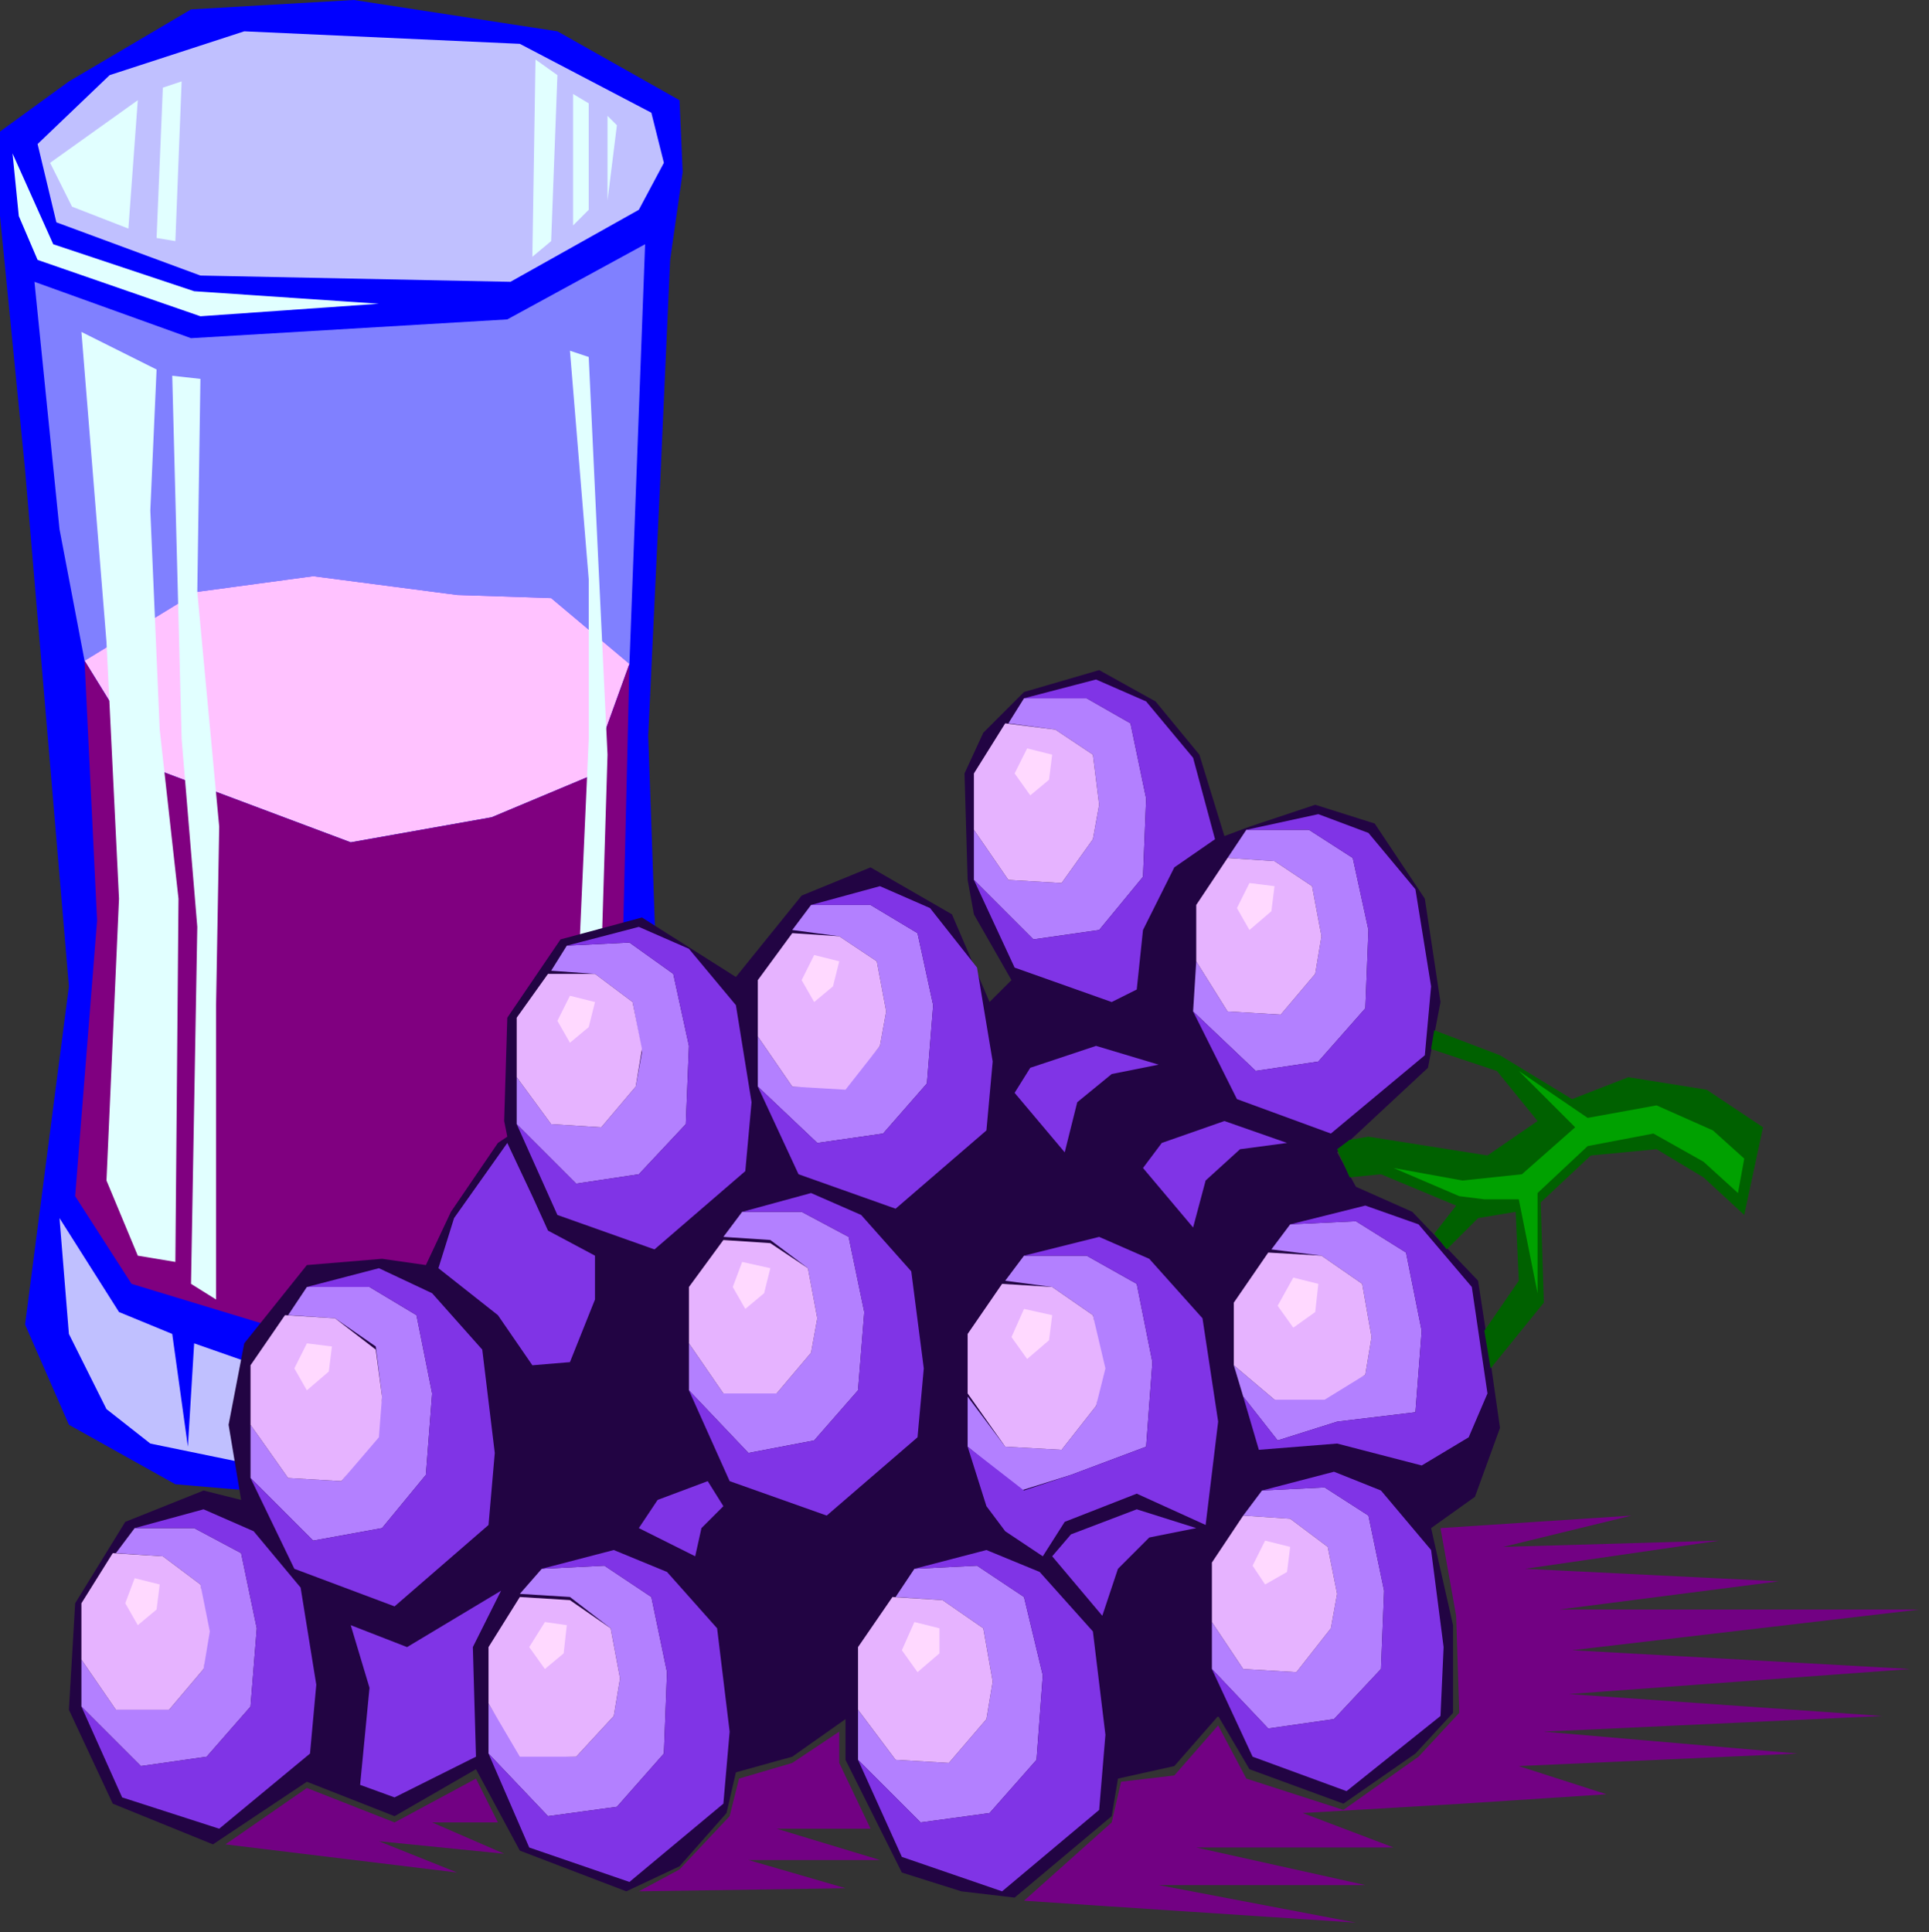 <?xml version="1.0" encoding="UTF-8" standalone="no"?>
<svg
   xmlns:dc="http://purl.org/dc/elements/1.1/"
   xmlns:cc="http://creativecommons.org/ns#"
   xmlns:rdf="http://www.w3.org/1999/02/22-rdf-syntax-ns#"
   xmlns:svg="http://www.w3.org/2000/svg"
   xmlns="http://www.w3.org/2000/svg"
   xmlns:sodipodi="http://sodipodi.sourceforge.net/DTD/sodipodi-0.dtd"
   xmlns:inkscape="http://www.inkscape.org/namespaces/inkscape"
   version="1.0"
   width="162.983mm"
   height="163.248mm"
   id="svg163"
   sodipodi:docname="FRUIT104.WMF">
  <rect width="100%" height="100%" fill="#333333" stroke="none"/>
  <sodipodi:namedview
     pagecolor="#ffffff"
     bordercolor="#666666"
     borderopacity="1"
     objecttolerance="10"
     gridtolerance="10"
     guidetolerance="10"
     inkscape:pageopacity="0"
     inkscape:pageshadow="2"
     inkscape:window-width="640"
     inkscape:window-height="480"
     id="namedview165" />
  <defs
     id="defs3">
    <pattern
       id="WMFhbasepattern"
       patternUnits="userSpaceOnUse"
       width="6"
       height="6"
       x="0"
       y="0" />
  </defs>
  <path
     style="fill:#720183;fill-rule:evenodd;fill-opacity:1;stroke:none;"
     d="  M 219,411   L 211,437   L 180,462   L 154,482   L 374,492   L 237,470   L 394,477   L 260,452   L 423,458   L 264,438   L 433,441   L 276,417   L 430,419   L 282,404   L 423,400   L 281,388   L 407,375   L 271,369   L 377,353   L 257,352   L 329,336   L 237,341   L 278,325   L 217,333   L 219,411  z "
     id="path5" />
  <path
     style="fill:#0000ff;fill-rule:evenodd;fill-opacity:1;stroke:none;"
     d="  M 0,42   L 22,26   L 61,3   L 113,0   L 178,10   L 217,32   L 218,55   L 214,83   L 211,150   L 207,235   L 213,406   L 207,434   L 150,482   L 56,474   L 22,455   L 8,423   L 22,315   L 8,150   L 0,69   L 0,42  z "
     id="path7" />
  <path
     style="fill:#c0c0ff;fill-rule:evenodd;fill-opacity:1;stroke:none;"
     d="  M 78,10   L 166,14   L 208,36   L 212,52   L 204,67   L 163,90   L 64,88   L 18,71   L 12,46   L 35,24   L 78,10  z "
     id="path9" />
  <path
     style="fill:#e1ffff;fill-rule:evenodd;fill-opacity:1;stroke:none;"
     d="  M 6,69   L 4,49   L 17,78   L 62,93   L 121,97   L 64,101   L 12,83   L 6,69  z "
     id="path11" />
  <path
     style="fill:#e1ffff;fill-rule:evenodd;fill-opacity:1;stroke:none;"
     d="  M 183,30   L 188,33   L 188,67   L 183,72   L 183,30  z "
     id="path13" />
  <path
     style="fill:#e1ffff;fill-rule:evenodd;fill-opacity:1;stroke:none;"
     d="  M 171,19   L 178,24   L 176,77   L 170,82   L 171,19  z "
     id="path15" />
  <path
     style="fill:#e1ffff;fill-rule:evenodd;fill-opacity:1;stroke:none;"
     d="  M 52,28   L 58,26   L 56,77   L 50,76   L 52,28  z "
     id="path17" />
  <path
     style="fill:#e1ffff;fill-rule:evenodd;fill-opacity:1;stroke:none;"
     d="  M 16,52   L 44,32   L 41,73   L 23,66   L 16,52  z "
     id="path19" />
  <path
     style="fill:#e1ffff;fill-rule:evenodd;fill-opacity:1;stroke:none;"
     d="  M 194,37   L 194,64   L 197,40   L 194,37  z "
     id="path21" />
  <path
     style="fill:#8080ff;fill-rule:evenodd;fill-opacity:1;stroke:none;"
     d="  M 11,90   L 61,108   L 162,102   L 206,78   L 201,212   L 176,191   L 146,190   L 100,184   L 63,189   L 27,211   L 19,169   L 11,90  z "
     id="path23" />
  <path
     style="fill:#ffc2ff;fill-rule:evenodd;fill-opacity:1;stroke:none;"
     d="  M 100,184   L 146,190   L 176,191   L 201,212   L 188,248   L 157,261   L 112,269   L 48,245   L 27,211   L 63,189   L 100,184  z "
     id="path25" />
  <path
     style="fill:#800080;fill-rule:evenodd;fill-opacity:1;stroke:none;"
     d="  M 48,245   L 112,269   L 157,261   L 188,248   L 201,212   L 199,297   L 197,375   L 178,406   L 135,423   L 98,427   L 42,410   L 24,382   L 31,294   L 27,211   L 48,245  z "
     id="path27" />
  <path
     style="fill:#e1ffff;fill-rule:evenodd;fill-opacity:1;stroke:none;"
     d="  M 26,106   L 34,205   L 38,287   L 34,377   L 44,401   L 56,403   L 57,287   L 51,233   L 48,163   L 50,118   L 26,106  z "
     id="path29" />
  <path
     style="fill:#e1ffff;fill-rule:evenodd;fill-opacity:1;stroke:none;"
     d="  M 55,120   L 58,236   L 63,296   L 61,410   L 69,415   L 69,321   L 70,264   L 63,189   L 64,121   L 55,120  z "
     id="path31" />
  <path
     style="fill:#e1ffff;fill-rule:evenodd;fill-opacity:1;stroke:none;"
     d="  M 188,114   L 191,178   L 194,241   L 190,373   L 185,381   L 185,303   L 188,236   L 188,185   L 182,112   L 188,114  z "
     id="path33" />
  <path
     style="fill:#c0c0ff;fill-rule:evenodd;fill-opacity:1;stroke:none;"
     d="  M 19,389   L 38,419   L 55,426   L 60,462   L 62,429   L 82,436   L 82,468   L 48,461   L 34,450   L 22,426   L 19,389  z "
     id="path35" />
  <path
     style="fill:#c0c0ff;fill-rule:evenodd;fill-opacity:1;stroke:none;"
     d="  M 91,437   L 92,470   L 133,472   L 103,457   L 91,437  z "
     id="path37" />
  <path
     style="fill:#c0c0ff;fill-rule:evenodd;fill-opacity:1;stroke:none;"
     d="  M 164,419   L 177,416   L 177,451   L 165,459   L 164,419  z "
     id="path39" />
  <path
     style="fill:#c0c0ff;fill-rule:evenodd;fill-opacity:1;stroke:none;"
     d="  M 186,403   L 190,392   L 192,436   L 186,443   L 186,403  z "
     id="path41" />
  <path
     style="fill:#220443;fill-rule:evenodd;fill-opacity:1;stroke:none;"
     d="  M 73,455   L 77,479   L 65,476   L 40,486   L 24,512   L 22,546   L 36,576   L 68,589   L 98,569   L 126,580   L 152,565   L 166,591   L 200,604   L 217,596   L 232,579   L 235,566   L 253,561   L 270,549   L 270,562   L 288,598   L 307,604   L 324,606   L 355,580   L 357,568   L 375,564   L 389,548   L 399,565   L 429,576   L 452,560   L 464,547   L 464,519   L 457,488   L 471,478   L 479,456   L 476,435   L 472,409   L 451,387   L 433,379   L 427,368   L 456,341   L 460,320   L 455,287   L 439,263   L 420,257   L 399,264   L 391,267   L 383,241   L 369,224   L 351,214   L 327,221   L 314,234   L 308,247   L 309,281   L 311,292   L 323,313   L 316,320   L 304,292   L 278,277   L 256,286   L 235,312   L 205,293   L 179,300   L 162,325   L 161,358   L 162,363   L 159,365   L 144,387   L 136,404   L 122,402   L 98,404   L 78,429   L 73,455  z "
     id="path43" />
  <path
     style="fill:#b380ff;fill-rule:evenodd;fill-opacity:1;stroke:none;"
     d="  M 406,399   L 412,391   L 433,390   L 449,400   L 454,425   L 452,451   L 427,454   L 408,460   L 397,446   L 394,436   L 407,447   L 422,446   L 436,439   L 438,427   L 435,410   L 422,401   L 406,399  z "
     id="path45" />
  <path
     style="fill:#b380ff;fill-rule:evenodd;fill-opacity:1;stroke:none;"
     d="  M 322,231   L 327,223   L 347,223   L 361,231   L 366,255   L 365,280   L 351,297   L 330,300   L 311,281   L 311,265   L 322,281   L 339,282   L 349,268   L 351,257   L 349,241   L 337,233   L 322,231  z "
     id="path47" />
  <path
     style="fill:#b380ff;fill-rule:evenodd;fill-opacity:1;stroke:none;"
     d="  M 37,496   L 43,488   L 62,488   L 77,496   L 82,520   L 80,545   L 66,561   L 45,564   L 26,545   L 26,530   L 37,546   L 54,546   L 65,533   L 66,521   L 64,506   L 52,497   L 37,496  z "
     id="path49" />
  <path
     style="fill:#b380ff;fill-rule:evenodd;fill-opacity:1;stroke:none;"
     d="  M 166,509   L 173,501   L 193,500   L 208,510   L 213,534   L 212,560   L 197,577   L 175,580   L 156,560   L 156,544   L 166,560   L 184,561   L 196,548   L 198,536   L 195,520   L 182,510   L 166,509  z "
     id="path51" />
  <path
     style="fill:#b380ff;fill-rule:evenodd;fill-opacity:1;stroke:none;"
     d="  M 286,510   L 292,501   L 312,500   L 327,510   L 333,535   L 331,562   L 316,579   L 294,582   L 274,562   L 274,546   L 286,562   L 303,563   L 315,549   L 317,537   L 314,520   L 301,511   L 286,510  z "
     id="path53" />
  <path
     style="fill:#b380ff;fill-rule:evenodd;fill-opacity:1;stroke:none;"
     d="  M 92,420   L 98,411   L 118,411   L 133,420   L 138,445   L 136,471   L 122,488   L 100,492   L 80,472   L 80,455   L 92,472   L 109,473   L 120,459   L 122,446   L 120,430   L 107,421   L 92,420  z "
     id="path55" />
  <path
     style="fill:#b380ff;fill-rule:evenodd;fill-opacity:1;stroke:none;"
     d="  M 176,310   L 181,302   L 201,301   L 215,311   L 220,334   L 219,359   L 204,375   L 184,378   L 165,359   L 165,344   L 176,359   L 192,360   L 203,347   L 205,336   L 202,320   L 190,311   L 176,310  z "
     id="path57" />
  <path
     style="fill:#b380ff;fill-rule:evenodd;fill-opacity:1;stroke:none;"
     d="  M 253,297   L 259,289   L 278,289   L 293,298   L 298,321   L 296,346   L 282,362   L 261,365   L 242,347   L 242,331   L 253,347   L 270,347   L 281,334   L 283,323   L 280,307   L 268,299   L 253,297  z "
     id="path59" />
  <path
     style="fill:#b380ff;fill-rule:evenodd;fill-opacity:1;stroke:none;"
     d="  M 392,274   L 398,265   L 418,265   L 432,274   L 437,297   L 436,322   L 421,339   L 401,342   L 381,323   L 382,307   L 392,323   L 409,324   L 420,311   L 422,299   L 419,283   L 407,275   L 392,274  z "
     id="path61" />
  <path
     style="fill:#b380ff;fill-rule:evenodd;fill-opacity:1;stroke:none;"
     d="  M 397,484   L 403,476   L 423,475   L 437,484   L 442,508   L 441,533   L 426,549   L 405,552   L 387,533   L 387,518   L 397,533   L 414,534   L 425,520   L 427,509   L 424,494   L 412,485   L 397,484  z "
     id="path63" />
  <path
     style="fill:#b380ff;fill-rule:evenodd;fill-opacity:1;stroke:none;"
     d="  M 321,409   L 327,401   L 347,401   L 363,410   L 368,435   L 366,462   L 342,471   L 326,476   L 309,462   L 309,446   L 321,462   L 339,463   L 350,449   L 352,437   L 349,420   L 336,411   L 321,409  z "
     id="path65" />
  <path
     style="fill:#b380ff;fill-rule:evenodd;fill-opacity:1;stroke:none;"
     d="  M 231,395   L 237,387   L 256,387   L 271,395   L 276,419   L 274,444   L 260,460   L 239,464   L 220,444   L 220,429   L 231,445   L 248,445   L 259,432   L 261,421   L 258,405   L 246,396   L 231,395  z "
     id="path67" />
  <path
     style="fill:#e6b3ff;fill-rule:evenodd;fill-opacity:1;stroke:none;"
     d="  M 405,400   L 422,401   L 435,410   L 438,427   L 436,439   L 423,447   L 407,447   L 394,436   L 394,416   L 405,400  z "
     id="path69" />
  <path
     style="fill:#e6b3ff;fill-rule:evenodd;fill-opacity:1;stroke:none;"
     d="  M 321,231   L 337,233   L 349,241   L 351,257   L 349,268   L 339,282   L 322,281   L 311,265   L 311,247   L 321,231  z "
     id="path71" />
  <path
     style="fill:#e6b3ff;fill-rule:evenodd;fill-opacity:1;stroke:none;"
     d="  M 36,496   L 52,497   L 64,506   L 67,521   L 65,533   L 54,546   L 37,546   L 26,530   L 26,512   L 36,496  z "
     id="path73" />
  <path
     style="fill:#e6b3ff;fill-rule:evenodd;fill-opacity:1;stroke:none;"
     d="  M 166,510   L 182,511   L 195,520   L 198,536   L 196,548   L 184,561   L 166,561   L 156,544   L 156,526   L 166,510  z "
     id="path75" />
  <path
     style="fill:#e6b3ff;fill-rule:evenodd;fill-opacity:1;stroke:none;"
     d="  M 285,510   L 301,511   L 314,520   L 317,537   L 315,549   L 303,563   L 286,562   L 274,546   L 274,526   L 285,510  z "
     id="path77" />
  <path
     style="fill:#e6b3ff;fill-rule:evenodd;fill-opacity:1;stroke:none;"
     d="  M 91,420   L 107,421   L 120,431   L 122,446   L 121,459   L 109,473   L 92,472   L 80,455   L 80,436   L 91,420  z "
     id="path79" />
  <path
     style="fill:#e6b3ff;fill-rule:evenodd;fill-opacity:1;stroke:none;"
     d="  M 175,311   L 190,311   L 202,320   L 205,335   L 203,347   L 192,360   L 176,359   L 165,344   L 165,325   L 175,311  z "
     id="path81" />
  <path
     style="fill:#e6b3ff;fill-rule:evenodd;fill-opacity:1;stroke:none;"
     d="  M 253,298   L 268,299   L 280,307   L 283,323   L 281,334   L 270,348   L 253,347   L 242,331   L 242,313   L 253,298  z "
     id="path83" />
  <path
     style="fill:#e6b3ff;fill-rule:evenodd;fill-opacity:1;stroke:none;"
     d="  M 392,274   L 407,275   L 419,283   L 422,299   L 420,311   L 409,324   L 392,323   L 382,307   L 382,289   L 392,274  z "
     id="path85" />
  <path
     style="fill:#e6b3ff;fill-rule:evenodd;fill-opacity:1;stroke:none;"
     d="  M 397,484   L 412,485   L 424,494   L 427,509   L 425,520   L 414,534   L 397,533   L 387,518   L 387,499   L 397,484  z "
     id="path87" />
  <path
     style="fill:#e6b3ff;fill-rule:evenodd;fill-opacity:1;stroke:none;"
     d="  M 320,410   L 336,411   L 349,420   L 353,437   L 350,449   L 339,463   L 321,462   L 309,445   L 309,426   L 320,410  z "
     id="path89" />
  <path
     style="fill:#e6b3ff;fill-rule:evenodd;fill-opacity:1;stroke:none;"
     d="  M 231,396   L 246,397   L 258,405   L 261,421   L 259,432   L 248,445   L 231,445   L 220,429   L 220,411   L 231,396  z "
     id="path91" />
  <path
     style="fill:#ffd9ff;fill-rule:evenodd;fill-opacity:1;stroke:none;"
     d="  M 413,408   L 421,410   L 420,419   L 413,424   L 408,417   L 413,408  z "
     id="path93" />
  <path
     style="fill:#ffd9ff;fill-rule:evenodd;fill-opacity:1;stroke:none;"
     d="  M 328,239   L 336,241   L 335,249   L 329,254   L 324,247   L 328,239  z "
     id="path95" />
  <path
     style="fill:#ffd9ff;fill-rule:evenodd;fill-opacity:1;stroke:none;"
     d="  M 43,504   L 51,506   L 50,514   L 44,519   L 40,512   L 43,504  z "
     id="path97" />
  <path
     style="fill:#ffd9ff;fill-rule:evenodd;fill-opacity:1;stroke:none;"
     d="  M 174,518   L 181,519   L 180,528   L 174,533   L 169,526   L 174,518  z "
     id="path99" />
  <path
     style="fill:#ffd9ff;fill-rule:evenodd;fill-opacity:1;stroke:none;"
     d="  M 292,518   L 300,520   L 300,528   L 293,534   L 288,527   L 292,518  z "
     id="path101" />
  <path
     style="fill:#ffd9ff;fill-rule:evenodd;fill-opacity:1;stroke:none;"
     d="  M 98,429   L 106,430   L 105,438   L 98,444   L 94,437   L 98,429  z "
     id="path103" />
  <path
     style="fill:#ffd9ff;fill-rule:evenodd;fill-opacity:1;stroke:none;"
     d="  M 182,318   L 190,320   L 188,328   L 182,333   L 178,326   L 182,318  z "
     id="path105" />
  <path
     style="fill:#ffd9ff;fill-rule:evenodd;fill-opacity:1;stroke:none;"
     d="  M 260,305   L 268,307   L 266,315   L 260,320   L 256,313   L 260,305  z "
     id="path107" />
  <path
     style="fill:#ffd9ff;fill-rule:evenodd;fill-opacity:1;stroke:none;"
     d="  M 399,282   L 407,283   L 406,291   L 399,297   L 395,290   L 399,282  z "
     id="path109" />
  <path
     style="fill:#ffd9ff;fill-rule:evenodd;fill-opacity:1;stroke:none;"
     d="  M 404,492   L 412,494   L 411,502   L 404,506   L 400,500   L 404,492  z "
     id="path111" />
  <path
     style="fill:#ffd9ff;fill-rule:evenodd;fill-opacity:1;stroke:none;"
     d="  M 327,418   L 336,420   L 335,428   L 328,434   L 323,427   L 327,418  z "
     id="path113" />
  <path
     style="fill:#ffd9ff;fill-rule:evenodd;fill-opacity:1;stroke:none;"
     d="  M 237,403   L 246,405   L 244,413   L 238,418   L 234,411   L 237,403  z "
     id="path115" />
  <path
     style="fill:#8034e6;fill-rule:evenodd;fill-opacity:1;stroke:none;"
     d="  M 162,365   L 170,382   L 175,393   L 190,401   L 190,415   L 182,435   L 170,436   L 159,420   L 140,405   L 145,389   L 162,365  z "
     id="path117" />
  <path
     style="fill:#8034e6;fill-rule:evenodd;fill-opacity:1;stroke:none;"
     d="  M 412,391   L 436,385   L 453,391   L 470,411   L 475,445   L 469,459   L 454,468   L 427,461   L 402,463   L 397,446   L 408,460   L 427,454   L 452,451   L 454,425   L 449,400   L 433,390   L 412,391  z "
     id="path119" />
  <path
     style="fill:#8034e6;fill-rule:evenodd;fill-opacity:1;stroke:none;"
     d="  M 327,223   L 350,217   L 366,224   L 381,242   L 388,268   L 375,277   L 365,297   L 363,316   L 355,320   L 324,309   L 311,281   L 330,300   L 351,297   L 365,280   L 366,255   L 361,231   L 347,223   L 327,223  z "
     id="path121" />
  <path
     style="fill:#8034e6;fill-rule:evenodd;fill-opacity:1;stroke:none;"
     d="  M 43,488   L 65,482   L 81,489   L 96,507   L 101,538   L 99,560   L 70,584   L 39,574   L 26,545   L 45,564   L 66,561   L 80,545   L 82,520   L 77,496   L 62,488   L 43,488  z "
     id="path123" />
  <path
     style="fill:#8034e6;fill-rule:evenodd;fill-opacity:1;stroke:none;"
     d="  M 173,501   L 196,495   L 213,502   L 229,520   L 233,553   L 231,576   L 201,601   L 169,590   L 156,560   L 175,580   L 197,577   L 212,560   L 213,534   L 208,510   L 193,500   L 173,501  z "
     id="path125" />
  <path
     style="fill:#8034e6;fill-rule:evenodd;fill-opacity:1;stroke:none;"
     d="  M 292,501   L 315,495   L 332,502   L 349,521   L 353,554   L 351,578   L 320,604   L 288,593   L 274,562   L 294,582   L 316,579   L 331,562   L 333,535   L 327,510   L 312,500   L 292,501  z "
     id="path127" />
  <path
     style="fill:#8034e6;fill-rule:evenodd;fill-opacity:1;stroke:none;"
     d="  M 98,411   L 121,405   L 138,413   L 154,431   L 158,464   L 156,487   L 126,513   L 94,501   L 80,472   L 100,492   L 122,488   L 136,471   L 138,445   L 133,420   L 118,411   L 98,411  z "
     id="path129" />
  <path
     style="fill:#8034e6;fill-rule:evenodd;fill-opacity:1;stroke:none;"
     d="  M 181,302   L 204,296   L 220,303   L 235,321   L 240,352   L 238,374   L 209,399   L 178,388   L 165,359   L 184,378   L 204,375   L 219,359   L 220,334   L 215,311   L 201,301   L 181,302  z "
     id="path131" />
  <path
     style="fill:#8034e6;fill-rule:evenodd;fill-opacity:1;stroke:none;"
     d="  M 259,289   L 281,283   L 297,290   L 312,309   L 317,339   L 315,361   L 286,386   L 255,375   L 242,347   L 261,365   L 282,362   L 296,346   L 298,321   L 293,298   L 278,289   L 259,289  z "
     id="path133" />
  <path
     style="fill:#8034e6;fill-rule:evenodd;fill-opacity:1;stroke:none;"
     d="  M 398,265   L 421,260   L 437,266   L 452,284   L 457,315   L 455,337   L 425,362   L 395,351   L 381,323   L 401,342   L 421,339   L 436,322   L 437,297   L 432,274   L 418,265   L 398,265  z "
     id="path135" />
  <path
     style="fill:#8034e6;fill-rule:evenodd;fill-opacity:1;stroke:none;"
     d="  M 403,476   L 426,470   L 441,476   L 457,495   L 461,526   L 460,548   L 430,572   L 400,561   L 387,533   L 405,552   L 426,549   L 441,533   L 442,508   L 437,484   L 423,475   L 403,476  z "
     id="path137" />
  <path
     style="fill:#8034e6;fill-rule:evenodd;fill-opacity:1;stroke:none;"
     d="  M 327,401   L 351,395   L 367,402   L 384,421   L 389,454   L 385,487   L 363,477   L 340,486   L 333,497   L 321,489   L 315,481   L 309,462   L 327,476   L 342,471   L 366,462   L 368,435   L 363,410   L 347,401   L 327,401  z "
     id="path139" />
  <path
     style="fill:#8034e6;fill-rule:evenodd;fill-opacity:1;stroke:none;"
     d="  M 237,387   L 259,381   L 275,388   L 291,406   L 295,437   L 293,459   L 264,484   L 233,473   L 220,444   L 239,464   L 260,460   L 274,444   L 276,419   L 271,395   L 256,387   L 237,387  z "
     id="path141" />
  <path
     style="fill:#8034e6;fill-rule:evenodd;fill-opacity:1;stroke:none;"
     d="  M 336,497   L 342,490   L 363,482   L 382,488   L 367,491   L 357,501   L 352,516   L 336,497  z "
     id="path143" />
  <path
     style="fill:#8034e6;fill-rule:evenodd;fill-opacity:1;stroke:none;"
     d="  M 324,349   L 329,341   L 350,334   L 370,340   L 355,343   L 344,352   L 340,368   L 324,349  z "
     id="path145" />
  <path
     style="fill:#8034e6;fill-rule:evenodd;fill-opacity:1;stroke:none;"
     d="  M 365,373   L 371,365   L 391,358   L 411,365   L 396,367   L 385,377   L 381,392   L 365,373  z "
     id="path147" />
  <path
     style="fill:#8034e6;fill-rule:evenodd;fill-opacity:1;stroke:none;"
     d="  M 204,488   L 210,479   L 226,473   L 231,481   L 224,488   L 222,497   L 204,488  z "
     id="path149" />
  <path
     style="fill:#8034e6;fill-rule:evenodd;fill-opacity:1;stroke:none;"
     d="  M 115,570   L 126,574   L 152,561   L 151,526   L 160,508   L 130,526   L 112,519   L 118,539   L 115,570  z "
     id="path151" />
  <path
     style="fill:#006100;fill-rule:evenodd;fill-opacity:1;stroke:none;"
     d="  M 437,363   L 475,369   L 491,358   L 478,342   L 457,335   L 458,329   L 479,337   L 502,351   L 520,344   L 545,348   L 563,360   L 557,388   L 544,376   L 529,367   L 508,369   L 492,384   L 493,416   L 476,437   L 474,425   L 485,409   L 484,387   L 472,389   L 462,399   L 458,394   L 465,385   L 441,375   L 431,376   L 427,367   L 431,364   L 437,363  z "
     id="path153" />
  <path
     style="fill:#00a100;fill-rule:evenodd;fill-opacity:1;stroke:none;"
     d="  M 467,377   L 486,375   L 503,360   L 485,342   L 507,357   L 529,353   L 547,361   L 557,370   L 555,381   L 544,371   L 528,362   L 507,366   L 491,381   L 491,413   L 485,383   L 474,383   L 466,382   L 445,373   L 467,377  z "
     id="path155" />
  <path
     style="fill:#720183;fill-rule:evenodd;fill-opacity:1;stroke:none;"
     d="  M 327,607   L 355,582   L 358,569   L 375,567   L 389,551   L 398,568   L 429,578   L 453,561   L 466,547   L 465,516   L 460,488   L 521,484   L 480,494   L 549,492   L 487,501   L 568,505   L 498,514   L 613,514   L 502,527   L 610,533   L 501,541   L 601,548   L 493,553   L 574,560   L 485,564   L 513,573   L 467,576   L 416,579   L 445,590   L 382,590   L 436,602   L 370,602   L 433,614   L 327,607  z "
     id="path157" />
  <path
     style="fill:#720183;fill-rule:evenodd;fill-opacity:1;stroke:none;"
     d="  M 248,584   L 281,594   L 239,594   L 270,603   L 204,604   L 217,597   L 233,580   L 236,568   L 253,563   L 268,553   L 268,563   L 278,584   L 248,584  z "
     id="path159" />
  <path
     style="fill:#720183;fill-rule:evenodd;fill-opacity:1;stroke:none;"
     d="  M 159,582   L 152,568   L 126,582   L 98,571   L 72,589   L 146,598   L 121,588   L 161,592   L 138,582   L 159,582  z "
     id="path161" />
</svg>
